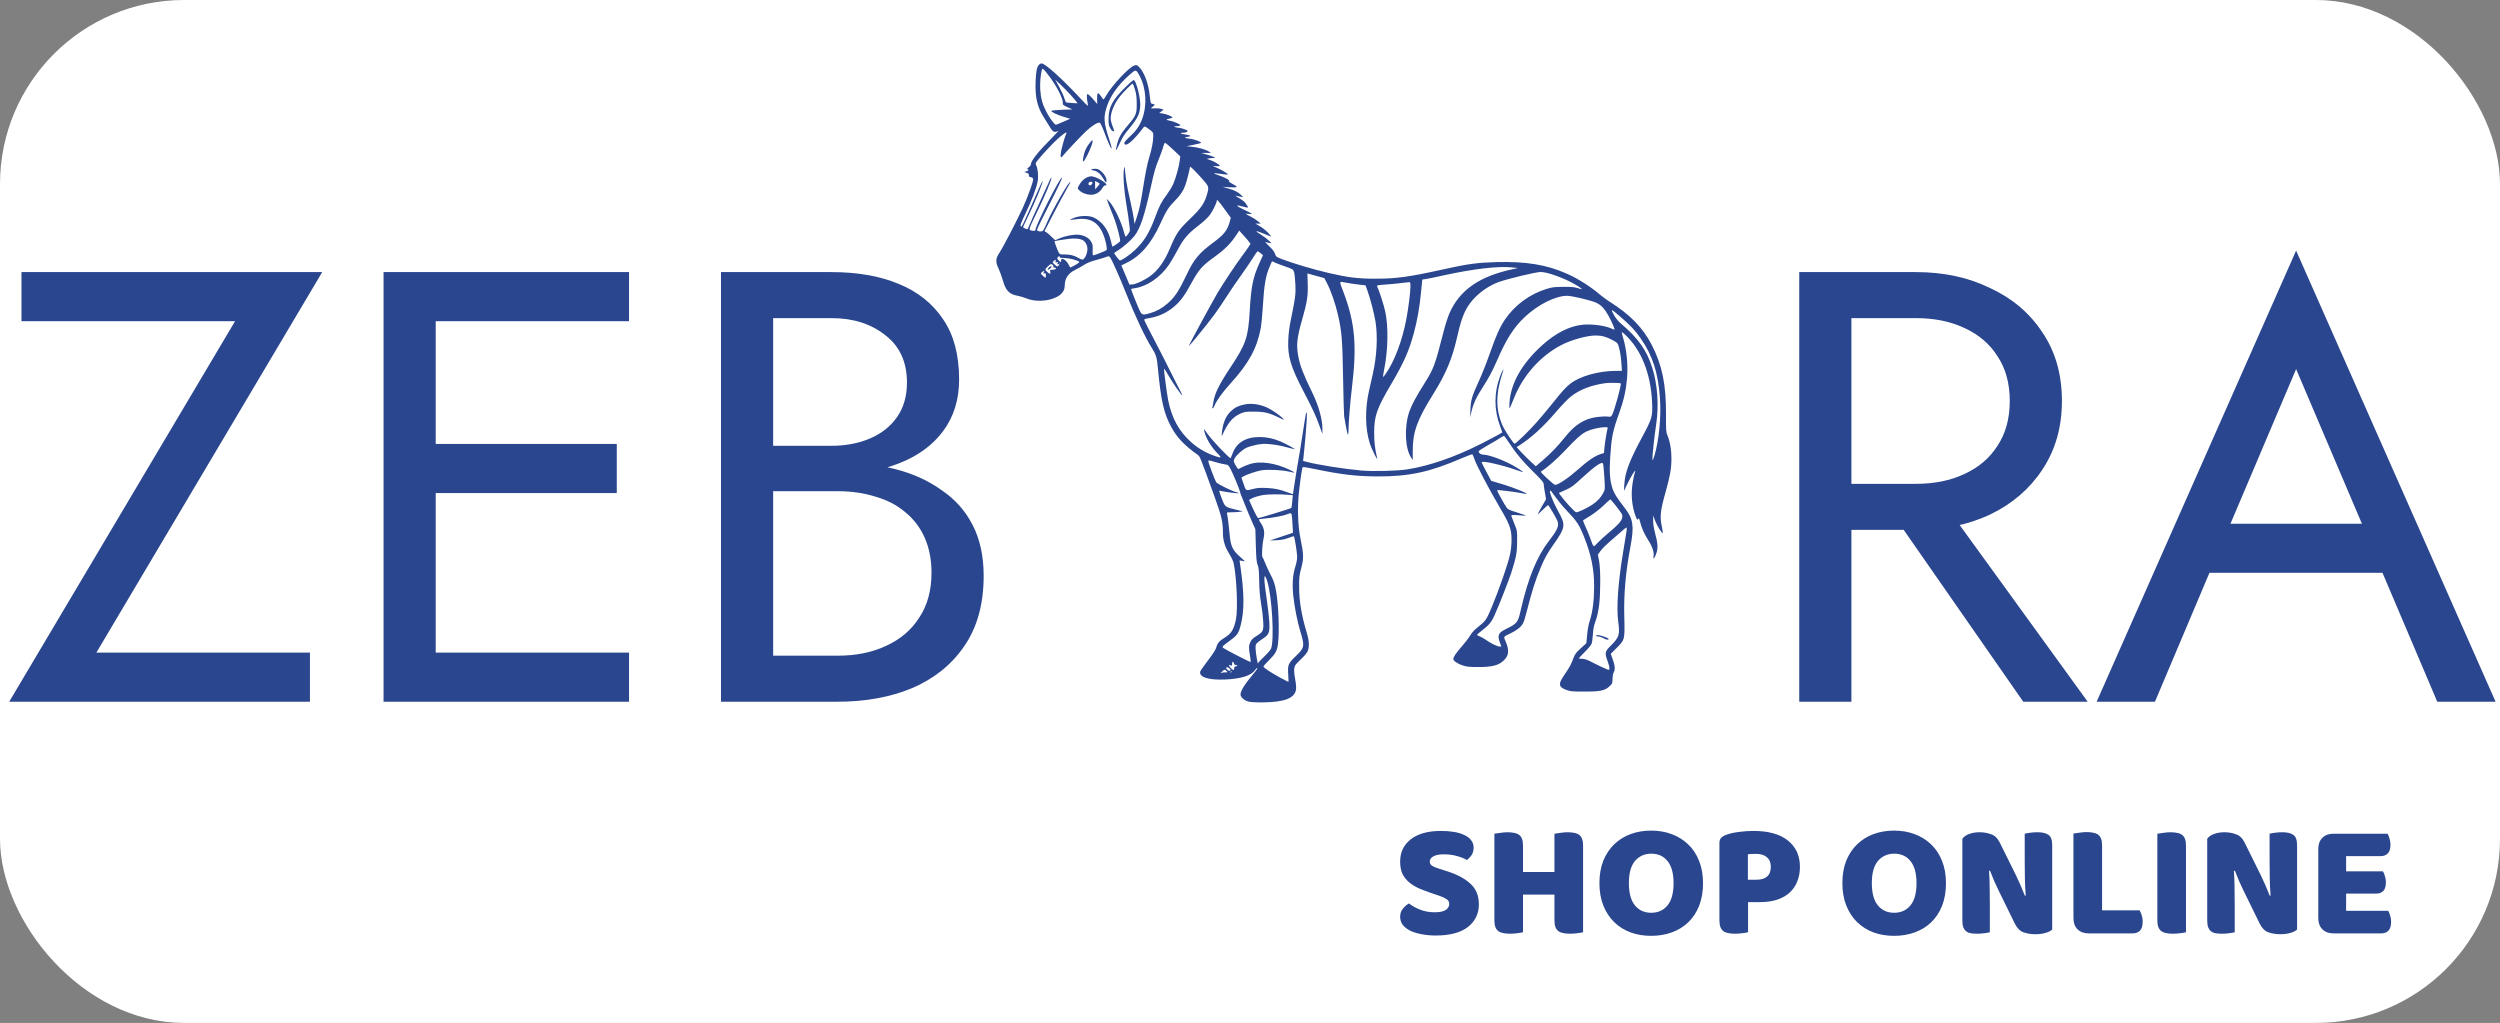 <svg height="100%" viewBox="0 0 1222 500" fill="none" xmlns="http://www.w3.org/2000/svg">
<rect x="0" y="0" width="1222" height="500" fill="#808080" stroke="none"/>
<rect width="1222" height="500" rx="90" fill="white"/>
<path d="M700.148 436.72C697.801 435.92 695.668 435.12 693.748 434.32C691.828 433.467 690.174 432.453 688.788 431.28C687.401 430.107 686.308 428.72 685.508 427.12C684.761 425.467 684.388 423.467 684.388 421.12C684.388 416.587 686.121 412.96 689.588 410.24C693.108 407.52 698.014 406.16 704.308 406.16C706.601 406.16 708.734 406.32 710.708 406.64C712.681 406.96 714.361 407.467 715.748 408.16C717.188 408.8 718.308 409.653 719.108 410.72C719.908 411.733 720.308 412.933 720.308 414.32C720.308 415.707 719.988 416.907 719.348 417.92C718.708 418.88 717.934 419.707 717.028 420.4C715.854 419.653 714.281 419.013 712.308 418.48C710.334 417.893 708.174 417.6 705.828 417.6C703.428 417.6 701.668 417.947 700.548 418.64C699.428 419.28 698.868 420.107 698.868 421.12C698.868 421.92 699.214 422.587 699.908 423.12C700.601 423.6 701.641 424.053 703.028 424.48L707.268 425.84C712.281 427.44 716.121 429.493 718.788 432C721.508 434.453 722.868 437.813 722.868 442.08C722.868 446.613 721.081 450.293 717.508 453.12C713.934 455.893 708.681 457.28 701.747 457.28C699.294 457.28 697.001 457.067 694.868 456.64C692.788 456.267 690.948 455.707 689.348 454.96C687.801 454.16 686.574 453.2 685.668 452.08C684.814 450.907 684.388 449.573 684.388 448.08C684.388 446.533 684.841 445.227 685.748 444.16C686.654 443.04 687.641 442.187 688.708 441.6C690.201 442.773 692.014 443.787 694.148 444.64C696.334 445.493 698.708 445.92 701.268 445.92C703.881 445.92 705.721 445.52 706.788 444.72C707.854 443.92 708.388 442.987 708.388 441.92C708.388 440.853 707.961 440.053 707.108 439.52C706.254 438.933 705.054 438.373 703.508 437.84L700.148 436.72ZM773.81 455.68C773.223 455.84 772.29 456 771.01 456.16C769.783 456.32 768.557 456.4 767.33 456.4C766.103 456.4 765.01 456.293 764.05 456.08C763.143 455.92 762.37 455.6 761.73 455.12C761.09 454.64 760.61 453.973 760.29 453.12C759.97 452.267 759.81 451.147 759.81 449.76V437.28H744.45V455.68C743.863 455.84 742.93 456 741.65 456.16C740.423 456.32 739.197 456.4 737.97 456.4C736.743 456.4 735.65 456.293 734.69 456.08C733.783 455.92 733.01 455.6 732.37 455.12C731.73 454.64 731.25 453.973 730.93 453.12C730.61 452.267 730.45 451.147 730.45 449.76V407.52C731.037 407.413 731.97 407.28 733.25 407.12C734.53 406.907 735.757 406.8 736.93 406.8C738.157 406.8 739.223 406.907 740.13 407.12C741.09 407.28 741.89 407.6 742.53 408.08C743.17 408.56 743.65 409.227 743.97 410.08C744.29 410.933 744.45 412.053 744.45 413.44V426.24H759.81V407.52C760.397 407.413 761.33 407.28 762.61 407.12C763.89 406.907 765.117 406.8 766.29 406.8C767.517 406.8 768.583 406.907 769.49 407.12C770.45 407.28 771.25 407.6 771.89 408.08C772.53 408.56 773.01 409.227 773.33 410.08C773.65 410.933 773.81 412.053 773.81 413.44V455.68ZM781.8 431.68C781.8 427.52 782.44 423.84 783.72 420.64C785.053 417.44 786.84 414.773 789.08 412.64C791.373 410.453 794.04 408.8 797.08 407.68C800.173 406.56 803.507 406 807.08 406C810.653 406 813.96 406.56 817 407.68C820.093 408.8 822.787 410.453 825.08 412.64C827.373 414.773 829.16 417.44 830.44 420.64C831.773 423.84 832.44 427.52 832.44 431.68C832.44 435.84 831.8 439.547 830.52 442.8C829.24 446 827.453 448.693 825.16 450.88C822.92 453.013 820.253 454.64 817.16 455.76C814.067 456.88 810.707 457.44 807.08 457.44C803.453 457.44 800.093 456.88 797 455.76C793.907 454.587 791.24 452.907 789 450.72C786.76 448.533 785 445.84 783.72 442.64C782.44 439.44 781.8 435.787 781.8 431.68ZM796.2 431.68C796.2 436.533 797.187 440.16 799.16 442.56C801.133 444.96 803.773 446.16 807.08 446.16C810.44 446.16 813.107 444.96 815.08 442.56C817.053 440.16 818.04 436.533 818.04 431.68C818.04 426.88 817.053 423.28 815.08 420.88C813.16 418.48 810.52 417.28 807.16 417.28C803.853 417.28 801.187 418.48 799.16 420.88C797.187 423.227 796.2 426.827 796.2 431.68ZM858.61 430C860.85 430 862.557 429.493 863.73 428.48C864.957 427.413 865.57 425.813 865.57 423.68C865.57 421.653 864.93 420.107 863.65 419.04C862.423 417.92 860.61 417.36 858.21 417.36C857.357 417.36 856.637 417.387 856.05 417.44C855.517 417.44 854.957 417.493 854.37 417.6V430H858.61ZM854.45 455.68C853.863 455.84 852.93 456 851.65 456.16C850.423 456.32 849.197 456.4 847.97 456.4C846.743 456.4 845.65 456.293 844.69 456.08C843.783 455.92 843.01 455.6 842.37 455.12C841.73 454.64 841.25 453.973 840.93 453.12C840.61 452.267 840.45 451.147 840.45 449.76V412.08C840.45 410.96 840.743 410.107 841.33 409.52C841.97 408.88 842.823 408.373 843.89 408C845.703 407.36 847.757 406.907 850.05 406.64C852.397 406.32 854.743 406.16 857.09 406.16C864.45 406.16 870.077 407.733 873.97 410.88C877.863 414.027 879.81 418.293 879.81 423.68C879.81 426.293 879.383 428.667 878.53 430.8C877.73 432.88 876.503 434.693 874.85 436.24C873.25 437.733 871.197 438.907 868.69 439.76C866.237 440.56 863.383 440.96 860.13 440.96H854.45V455.68ZM900.55 431.68C900.55 427.52 901.19 423.84 902.47 420.64C903.803 417.44 905.59 414.773 907.83 412.64C910.123 410.453 912.79 408.8 915.83 407.68C918.923 406.56 922.257 406 925.83 406C929.403 406 932.71 406.56 935.75 407.68C938.843 408.8 941.537 410.453 943.83 412.64C946.123 414.773 947.91 417.44 949.19 420.64C950.523 423.84 951.19 427.52 951.19 431.68C951.19 435.84 950.55 439.547 949.27 442.8C947.99 446 946.203 448.693 943.91 450.88C941.67 453.013 939.003 454.64 935.91 455.76C932.817 456.88 929.457 457.44 925.83 457.44C922.203 457.44 918.843 456.88 915.75 455.76C912.657 454.587 909.99 452.907 907.75 450.72C905.51 448.533 903.75 445.84 902.47 442.64C901.19 439.44 900.55 435.787 900.55 431.68ZM914.95 431.68C914.95 436.533 915.937 440.16 917.91 442.56C919.883 444.96 922.523 446.16 925.83 446.16C929.19 446.16 931.857 444.96 933.83 442.56C935.803 440.16 936.79 436.533 936.79 431.68C936.79 426.88 935.803 423.28 933.83 420.88C931.91 418.48 929.27 417.28 925.91 417.28C922.603 417.28 919.937 418.48 917.91 420.88C915.937 423.227 914.95 426.827 914.95 431.68ZM1003.12 454.32C1002.37 455.067 1001.28 455.627 999.84 456C998.453 456.427 996.773 456.64 994.8 456.64C992.827 456.64 990.96 456.347 989.2 455.76C987.44 455.173 986 453.76 984.88 451.52L976.96 435.36C976.16 433.707 975.44 432.16 974.8 430.72C974.16 429.227 973.467 427.52 972.72 425.6L972.24 425.68C972.453 428.56 972.56 431.493 972.56 434.48C972.613 437.467 972.64 440.4 972.64 443.28V455.68C972.053 455.84 971.147 456 969.92 456.16C968.747 456.32 967.573 456.4 966.4 456.4C965.227 456.4 964.187 456.32 963.28 456.16C962.373 456 961.627 455.68 961.04 455.2C960.453 454.72 960 454.08 959.68 453.28C959.36 452.427 959.2 451.333 959.2 450V410C959.947 408.933 961.093 408.133 962.64 407.6C964.187 407.067 965.84 406.8 967.6 406.8C969.573 406.8 971.44 407.12 973.2 407.76C975.013 408.347 976.453 409.733 977.52 411.92L985.52 428.08C986.32 429.733 987.04 431.307 987.68 432.8C988.32 434.24 989.013 435.92 989.76 437.84L990.16 437.76C989.947 434.88 989.813 432 989.76 429.12C989.707 426.24 989.68 423.36 989.68 420.48V407.52C990.267 407.36 991.147 407.2 992.32 407.04C993.547 406.88 994.747 406.8 995.92 406.8C998.267 406.8 1000.05 407.227 1001.28 408.08C1002.51 408.88 1003.12 410.587 1003.12 413.2V454.32ZM1020.94 456.24C1018.64 456.24 1016.83 455.573 1015.5 454.24C1014.16 452.907 1013.5 451.093 1013.5 448.8V407.44C1014.08 407.333 1015.02 407.2 1016.3 407.04C1017.58 406.827 1018.8 406.72 1019.98 406.72C1021.2 406.72 1022.27 406.827 1023.18 407.04C1024.14 407.2 1024.94 407.52 1025.58 408C1026.22 408.48 1026.7 409.147 1027.02 410C1027.34 410.853 1027.5 411.973 1027.5 413.36V444.96H1045.82C1046.19 445.547 1046.54 446.347 1046.86 447.36C1047.18 448.32 1047.34 449.333 1047.34 450.4C1047.34 452.533 1046.88 454.053 1045.98 454.96C1045.07 455.813 1043.87 456.24 1042.38 456.24H1020.94ZM1068.51 455.68C1067.93 455.84 1066.99 456 1065.71 456.16C1064.49 456.32 1063.26 456.4 1062.03 456.4C1060.81 456.4 1059.71 456.293 1058.75 456.08C1057.85 455.92 1057.07 455.6 1056.43 455.12C1055.79 454.64 1055.31 453.973 1054.99 453.12C1054.67 452.267 1054.51 451.147 1054.51 449.76V407.52C1055.1 407.413 1056.03 407.28 1057.31 407.12C1058.59 406.907 1059.82 406.8 1060.99 406.8C1062.22 406.8 1063.29 406.907 1064.19 407.12C1065.15 407.28 1065.95 407.6 1066.59 408.08C1067.23 408.56 1067.71 409.227 1068.03 410.08C1068.35 410.933 1068.51 412.053 1068.51 413.44V455.68ZM1122.81 454.32C1122.06 455.067 1120.97 455.627 1119.53 456C1118.14 456.427 1116.46 456.64 1114.49 456.64C1112.51 456.64 1110.65 456.347 1108.89 455.76C1107.13 455.173 1105.69 453.76 1104.57 451.52L1096.65 435.36C1095.85 433.707 1095.13 432.16 1094.49 430.72C1093.85 429.227 1093.15 427.52 1092.41 425.6L1091.93 425.68C1092.14 428.56 1092.25 431.493 1092.25 434.48C1092.3 437.467 1092.33 440.4 1092.33 443.28V455.68C1091.74 455.84 1090.83 456 1089.61 456.16C1088.43 456.32 1087.26 456.4 1086.09 456.4C1084.91 456.4 1083.87 456.32 1082.97 456.16C1082.06 456 1081.31 455.68 1080.73 455.2C1080.14 454.72 1079.69 454.08 1079.37 453.28C1079.05 452.427 1078.89 451.333 1078.89 450V410C1079.63 408.933 1080.78 408.133 1082.33 407.6C1083.87 407.067 1085.53 406.8 1087.29 406.8C1089.26 406.8 1091.13 407.12 1092.89 407.76C1094.7 408.347 1096.14 409.733 1097.21 411.92L1105.21 428.08C1106.01 429.733 1106.73 431.307 1107.37 432.8C1108.01 434.24 1108.7 435.92 1109.45 437.84L1109.85 437.76C1109.63 434.88 1109.5 432 1109.45 429.12C1109.39 426.24 1109.37 423.36 1109.37 420.48V407.52C1109.95 407.36 1110.83 407.2 1112.01 407.04C1113.23 406.88 1114.43 406.8 1115.61 406.8C1117.95 406.8 1119.74 407.227 1120.97 408.08C1122.19 408.88 1122.81 410.587 1122.81 413.2V454.32ZM1133.18 414.96C1133.18 412.667 1133.85 410.853 1135.18 409.52C1136.52 408.187 1138.33 407.52 1140.62 407.52H1167.02C1167.4 408.107 1167.72 408.88 1167.98 409.84C1168.3 410.8 1168.46 411.813 1168.46 412.88C1168.46 414.907 1168.01 416.347 1167.1 417.2C1166.25 418.053 1165.1 418.48 1163.66 418.48H1146.78V425.92H1164.78C1165.16 426.507 1165.48 427.28 1165.74 428.24C1166.06 429.147 1166.22 430.133 1166.22 431.2C1166.22 433.227 1165.8 434.667 1164.94 435.52C1164.09 436.373 1162.94 436.8 1161.5 436.8H1146.78V445.2H1167.34C1167.72 445.787 1168.04 446.56 1168.3 447.52C1168.62 448.48 1168.78 449.493 1168.78 450.56C1168.78 452.587 1168.33 454.053 1167.42 454.96C1166.57 455.813 1165.42 456.24 1163.98 456.24H1140.62C1138.33 456.24 1136.52 455.573 1135.18 454.24C1133.85 452.907 1133.18 451.093 1133.18 448.8V414.96Z" fill="#2A468F"/>
<path d="M10.5 157V133H157.5L47.1 319H151.5V343H4.5L114.9 157H10.5ZM201.577 343V319H307.477V343H201.577ZM201.577 157V133H307.477V157H201.577ZM201.577 241V217H301.477V241H201.577ZM187.477 133H212.977V343H187.477V133ZM372.518 232V217.9H406.418C413.418 217.9 419.718 216.7 425.318 214.3C430.918 211.9 435.318 208.4 438.518 203.8C441.718 199.2 443.318 193.6 443.318 187C443.318 177 439.818 169.3 432.818 163.9C425.818 158.3 417.018 155.5 406.418 155.5H377.918V320.5H409.418C418.418 320.5 426.318 318.9 433.118 315.7C440.118 312.5 445.518 307.9 449.318 301.9C453.318 295.9 455.318 288.6 455.318 280C455.318 273.6 454.218 267.9 452.018 262.9C449.818 257.9 446.618 253.7 442.418 250.3C438.418 246.9 433.618 244.4 428.018 242.8C422.418 241 416.218 240.1 409.418 240.1H372.518V226H409.418C419.618 226 429.018 227.1 437.618 229.3C446.218 231.5 453.718 234.9 460.118 239.5C466.718 243.9 471.818 249.6 475.418 256.6C479.018 263.6 480.818 271.9 480.818 281.5C480.818 295.3 477.618 306.8 471.218 316C465.018 325 456.518 331.8 445.718 336.4C435.118 340.8 423.018 343 409.418 343H352.418V133H406.418C419.018 133 429.918 134.9 439.118 138.7C448.518 142.5 455.818 148.3 461.018 156.1C466.218 163.7 468.818 173.5 468.818 185.5C468.818 195.3 466.218 203.7 461.018 210.7C455.818 217.7 448.518 223 439.118 226.6C429.918 230.2 419.018 232 406.418 232H372.518ZM916.969 239.5H945.469L1020.47 343H988.969L916.969 239.5ZM879.469 133H904.969V343H879.469V133ZM893.569 155.5V133H936.469C950.069 133 962.169 135.6 972.769 140.8C983.569 145.8 992.069 153 998.269 162.4C1004.67 171.8 1007.87 183 1007.87 196C1007.87 208.8 1004.67 220 998.269 229.6C992.069 239 983.569 246.3 972.769 251.5C962.169 256.5 950.069 259 936.469 259H893.569V236.5H936.469C945.469 236.5 953.369 234.9 960.169 231.7C967.169 228.5 972.569 223.9 976.369 217.9C980.369 211.9 982.369 204.6 982.369 196C982.369 187.4 980.369 180.1 976.369 174.1C972.569 168.1 967.169 163.5 960.169 160.3C953.369 157.1 945.469 155.5 936.469 155.5H893.569ZM1067.44 280L1076.44 256H1169.44L1178.44 280H1067.44ZM1122.34 180.4L1086.94 263.8L1084.54 269.2L1053.34 343H1024.84L1122.34 122.5L1219.84 343H1191.34L1160.74 271L1158.34 265L1122.34 180.4Z" fill="#2A468F"/>
<path d="M507.893 31.6C506.808 32.799 506.397 34.739 506.21 39.713C505.873 47.509 507.033 52.412 510.362 57.562C511.186 58.868 512.495 60.914 513.206 62.148C514.665 64.582 515.563 64.97 517.246 63.947C517.808 63.594 516.274 65.288 513.879 67.722C507.22 74.389 503.853 78.692 503.853 80.527C503.853 80.809 503.404 81.373 502.842 81.797C502.132 82.29 501.944 82.608 502.281 82.714C503.029 83.031 502.805 83.455 501.72 83.737L500.672 84.019L501.907 84.513C502.842 84.866 503.104 85.148 502.917 85.642C502.768 86.135 502.955 86.347 503.553 86.524C505.461 86.982 505.461 87.053 503.703 92.238C502.768 94.954 501.084 99.117 499.962 101.551C496.931 108.112 490.309 120.882 488.551 123.492C486.605 126.385 486.53 127.972 488.102 131.288C488.7 132.558 489.636 135.168 490.197 137.038C491.618 142.082 493.265 143.811 497.492 144.587C498.615 144.799 500.523 145.363 501.72 145.857C507.519 148.256 516.461 146.739 519.342 142.929C520.202 141.73 520.389 141.095 520.464 139.19C520.576 135.944 522.222 133.581 525.59 131.888C526.899 131.253 528.919 130.124 530.042 129.383C531.351 128.537 533.334 127.725 535.579 127.161C537.487 126.632 539.732 125.962 540.555 125.644C541.976 125.115 542.089 125.115 542.575 125.75C543.51 126.914 547.102 135.027 550.282 143C554.809 154.464 559.823 165.082 563.19 170.373C565.06 173.336 565.509 174.783 565.958 179.757C567.455 195.807 568.876 202.051 572.543 208.788C575.312 213.903 579.09 217.854 585.488 222.369C586.535 223.11 586.648 223.322 593.681 242.829C597.086 252.248 597.759 255.14 597.759 260.29C597.759 264.03 598.657 267.063 600.715 270.45C601.763 272.143 602.773 274.224 602.96 275.106C604.456 281.526 605.13 297.718 604.157 302.621C603.109 307.701 601.912 309.676 598.732 311.616C596.076 313.239 595.103 314.297 594.579 316.308C594.243 317.543 592.971 319.483 590.501 322.763C588.518 325.338 586.797 327.808 586.685 328.231C585.937 330.982 590.688 332.499 598.882 332.147C606.664 331.794 611.602 330.242 613.473 327.525C613.959 326.785 614.446 326.361 614.52 326.573C614.595 326.82 614.184 327.561 613.585 328.231C608.534 334.263 606.364 337.614 606.364 339.413C606.364 340.754 608.048 342.306 610.143 342.906C611.228 343.188 613.66 343.364 617.214 343.329C627.802 343.223 632.815 341.318 633.489 337.085C633.639 336.239 633.489 334.228 633.152 332.429C632.404 328.478 632.404 326.503 633.077 325.268C633.377 324.739 634.649 323.363 635.921 322.199C637.193 321.035 638.577 319.447 638.989 318.671C640.074 316.696 640.036 313.521 638.802 309.5C636.183 300.787 635.023 293.873 635.023 286.923C634.985 282.232 635.098 281.174 636.07 277.575C637.305 272.849 637.268 271.049 635.696 263.395C634.387 257.01 634.087 248.226 634.948 240.36C635.696 233.658 636.445 228.613 636.781 228.331C636.931 228.19 639.774 228.648 643.104 229.354C655.75 232 663.27 232.846 673.334 232.881C688.86 232.917 698.85 230.765 714.563 223.957C717.257 222.793 719.614 221.946 719.726 222.087C719.876 222.264 720.399 223.463 720.848 224.803C721.821 227.625 728.032 239.407 732.596 247.168C736.412 253.659 737.497 255.846 738.283 258.633C739.106 261.631 739.031 266.781 738.058 271.191C737.123 275.6 732.746 288.193 729.229 296.624C726.46 303.221 726.273 303.468 721.671 307.136C720.549 308.018 719.277 309.5 718.604 310.664C717.968 311.757 716.172 314.086 714.638 315.849C711.869 318.954 710.373 321.141 710.373 322.128C710.373 323.01 712.43 324.421 714.862 325.233C716.92 325.903 718.117 326.044 722.532 326.044C729.192 326.079 732.484 325.268 734.916 322.94C737.572 320.47 737.834 317.895 735.926 313.486C734.878 311.052 734.691 311.334 738.507 309.5C741.575 307.983 743.483 306.466 744.456 304.702C744.868 303.926 745.691 301.316 746.289 298.847C748.684 289.287 750.48 283.643 753.061 277.47C755.081 272.707 756.241 270.626 759.384 266.111C765.258 257.715 765.407 256.728 761.666 249.955C759.159 245.404 757.176 240.395 757.663 239.901C757.813 239.795 758.037 239.831 758.187 240.042C761.442 244.558 763.537 247.168 765.557 249.285C770.907 254.893 771.955 256.481 774.424 262.76C777.829 271.367 779.213 278.316 779.213 286.641C779.213 293.308 778.465 299.199 777.155 303.15C776.556 304.879 776.033 307.595 775.808 310.205L775.397 314.438L773.04 316.555C770.196 319.13 769.747 319.765 768.55 323.081C767.989 324.598 766.679 326.996 765.37 328.795C764.173 330.489 762.938 332.535 762.714 333.311C762.115 335.216 762.826 336.203 765.632 337.226C767.577 337.967 768.438 338.038 774.349 338.038C782.206 338.073 784.488 337.579 786.77 335.427C788.117 334.157 788.192 333.981 788.192 331.864C788.229 330.559 788.454 329.219 788.753 328.725C789.576 327.384 789.427 325.303 788.304 322.305L787.331 319.589L790.137 316.802C794.215 312.78 794.253 312.675 793.954 301.563C793.654 290.275 794.59 279.692 797.059 266.64C798.817 257.116 798.293 253.623 794.253 248.403C790.175 243.041 789.09 241.383 788.267 239.019C786.92 235.174 786.583 230.765 787.07 223.463C787.706 213.515 788.267 210.764 791.522 201.733C793.692 195.631 794.814 190.763 795.3 184.801C795.862 178.275 795.076 170.514 793.205 164.553C792.457 162.013 792.532 161.943 794.215 163.459C802.184 170.761 806.936 182.614 807.534 196.618C807.834 203.744 807.609 204.449 802.633 213.727C796.311 225.544 794.328 230.8 793.954 236.973L793.766 240.007L795.226 236.973C796.011 235.28 797.246 233.023 797.919 231.929C799.117 229.883 799.753 229.46 799.079 231.082C798.892 231.541 798.443 233.587 798.106 235.598C797.059 241.453 797.62 247.662 799.678 252.812C800.202 254.117 800.314 254.223 800.725 253.694C801.099 253.2 801.249 253.376 801.661 255.034C802.446 258.174 803.718 260.996 805.701 264.1C807.684 267.169 808.657 270.132 808.245 271.967C807.946 273.519 808.507 273.201 809.255 271.402C810.49 268.58 810.49 266.252 809.181 261.349C808.432 258.421 808.021 256.093 808.058 254.47V252.001L809.068 254.646C810.041 257.151 812.361 260.89 812.772 260.537C812.847 260.432 812.66 259.162 812.361 257.68C811.238 252.565 811.538 249.673 814.231 240.183C816.364 232.529 817 228.931 817 224.063C817 219.794 816.327 215.843 815.055 212.845C814.381 211.258 814.306 210.305 814.344 202.968C814.456 188.223 812.51 178.593 807.46 168.751C803.12 160.249 796.872 153.829 786.695 147.409C785.349 146.562 783.328 145.081 782.206 144.128C777.567 140.142 771.132 136.05 765.669 133.687C755.867 129.348 745.915 127.761 731.511 128.113C722.195 128.36 717.593 128.96 705.397 131.676C688.823 135.345 682.537 136.227 672.398 136.227C663.793 136.227 659.005 135.662 649.502 133.44C642.356 131.817 631.356 128.537 626.53 126.632C623.836 125.574 623.649 125.432 623.238 124.057C622.901 123.034 622.003 121.87 620.357 120.317C619.01 119.083 618.262 118.166 618.598 118.307C618.973 118.448 619.796 118.66 620.394 118.765L621.517 118.906L620.394 117.778C619.796 117.143 618.187 115.908 616.84 115.026C615.493 114.144 614.333 113.368 614.259 113.298C614.184 113.227 614.184 113.121 614.259 113.051C614.333 112.945 615.605 113.368 617.027 113.933C618.486 114.532 620.02 115.167 620.507 115.344L621.367 115.661L620.656 114.709C619.534 113.227 617.626 111.64 615.531 110.405L613.66 109.312H614.969L616.279 109.276L614.857 108.112C614.109 107.477 612.463 106.419 611.228 105.819C609.993 105.184 608.983 104.62 608.983 104.514C608.983 104.444 609.694 104.479 610.592 104.585C612.799 104.902 612.163 104.373 607.636 102.292C603.745 100.457 603.82 99.928 607.823 101.057C609.993 101.657 610.48 101.551 609.694 100.634C609.432 100.316 609.021 99.717 608.796 99.293C608.572 98.905 607.636 98.059 606.701 97.494C603.671 95.625 603.484 95.484 604.194 95.695C604.531 95.801 605.466 95.977 606.252 96.118L607.674 96.365L606.739 95.413C605.354 93.967 603.521 93.014 600.378 92.132L597.572 91.321L601.052 91.533C605.167 91.78 605.429 91.462 602.399 89.875C601.052 89.169 600.491 88.64 600.752 88.499C601.388 88.146 598.508 86.594 595.552 85.642C594.28 85.218 593.307 84.83 593.419 84.725C593.494 84.619 594.766 84.725 596.225 84.936C597.647 85.148 599.218 85.324 599.667 85.324C600.453 85.324 600.416 85.218 599.218 84.407C598.508 83.878 596.787 82.925 595.328 82.255L592.709 81.056L594.504 81.197C595.477 81.303 596.263 81.232 596.263 81.056C596.263 80.562 593.195 78.728 591.437 78.199L589.828 77.669L591.025 77.422C591.698 77.317 592.671 77.211 593.232 77.211C594.168 77.176 594.168 77.176 593.457 76.788C593.045 76.541 591.437 76.011 589.903 75.553L587.097 74.777L589.529 74.742H591.96L590.838 74.036C589.304 73.048 585.75 72.061 582.607 71.743L579.988 71.461L583.355 70.791C585.189 70.438 586.835 70.015 587.022 69.838C587.471 69.415 583.729 68.004 581.41 67.792C578.903 67.545 578.566 67.157 580.662 66.84C581.934 66.628 582.121 66.522 581.597 66.24C581.223 66.064 580.1 65.782 579.053 65.676C576.958 65.464 576.509 64.864 578.417 64.864C579.801 64.864 580.736 64.406 580.4 63.877C580.1 63.418 576.92 62.395 575.723 62.395C575.199 62.395 574.488 62.219 574.189 62.042C573.778 61.795 573.965 61.69 574.937 61.69C577.407 61.654 577.556 61.125 575.312 60.138C574.189 59.608 572.618 59.115 571.832 59.009C569.887 58.691 569.774 58.268 571.57 57.986C572.393 57.845 573.067 57.598 573.067 57.421C573.067 56.928 570.186 55.763 568.24 55.481L566.632 55.234L567.717 54.423L568.764 53.647L567.642 53.224C567.043 53.012 565.622 52.871 564.574 52.941C563.489 53.047 562.591 53.047 562.591 52.977C562.591 52.906 563.04 52.447 563.639 51.989C564.724 51.107 564.724 51.142 562.816 50.613C562.479 50.507 562.254 49.484 562.03 47.191C561.544 41.195 559.224 34.951 556.605 32.587C555.595 31.67 555.445 31.635 554.285 32.094C551.629 33.117 543.623 41.688 540.817 46.521C540.143 47.685 539.507 48.638 539.395 48.638C539.283 48.602 538.722 47.897 538.123 47.015C536.664 44.828 536.215 45.145 536.252 48.285L536.327 50.86L535.317 49.661C533.334 47.227 531.838 45.816 531.463 46.027C531.089 46.274 531.239 48.497 531.763 51.107C531.987 52.165 531.576 51.812 527.984 47.968C518.78 38.126 510.849 31 509.128 31C508.754 31 508.192 31.282 507.893 31.6ZM512.233 36.432C516.236 41.547 519.716 48.214 519.491 50.331C519.379 51.178 519.641 51.389 521.773 52.377L524.205 53.471L519.229 53.647C516.498 53.753 514.104 54 513.917 54.176C513.468 54.599 516.985 56.257 520.501 57.28L523.12 58.056L519.791 59.503C517.957 60.314 516.349 60.984 516.161 60.984C515.488 60.984 513.094 57.809 511.56 54.846C509.539 50.966 508.754 48.144 508.454 43.664C508.267 40.666 508.716 35.48 509.352 33.963C509.614 33.258 510.026 33.575 512.233 36.432ZM557.017 37.032C560.309 43.241 560.795 51.53 558.214 58.339C556.904 61.725 555.183 64.159 552.041 66.981C550.282 68.604 549.459 69.591 549.571 70.015C550.02 72.237 553.986 68.921 559.074 62.113C559.448 61.654 559.785 61.76 561.618 63.136C563.676 64.653 563.713 64.723 563.713 66.452C563.676 69.309 563.04 72.766 561.656 77.211C560.833 79.892 559.897 84.548 559.037 89.981C557.503 99.717 556.979 102.256 555.557 106.489L554.547 109.488L554.248 107.195C554.061 105.925 553.537 103.068 553.051 100.845C552.564 98.623 551.741 94.813 551.218 92.379C550.694 89.945 550.17 86.382 550.02 84.442C549.758 81.126 549.721 81.021 549.422 82.502C548.86 85.148 549.347 92.873 550.581 99.963C551.18 103.632 551.816 107.759 551.928 109.135C552.041 110.476 552.228 111.922 552.302 112.345C552.452 113.051 550.806 115.626 550.17 115.661C550.058 115.661 549.721 114.814 549.497 113.792C548.15 108.535 544.633 101.092 542.201 98.517L540.929 97.141L541.789 99.611C542.276 100.951 543.286 103.456 543.997 105.149C545.194 107.936 546.84 113.474 547.439 116.755C547.663 117.954 547.588 118.095 545.755 119.365C544.708 120.071 543.81 120.635 543.735 120.564C543.66 120.494 543.323 119.189 542.987 117.672C541.752 112.416 538.909 108.465 534.831 106.419C532.586 105.29 528.134 105.29 525.066 106.454C523.869 106.913 522.971 107.336 523.045 107.442C523.158 107.512 524.579 107.407 526.263 107.16C534.157 106.031 538.572 109.735 540.667 119.189C541.041 121.023 541.116 121.94 540.854 122.258C540.48 122.646 534.943 124.833 534.269 124.833C534.12 124.833 534.008 123.633 534.082 122.187C534.195 119.859 534.082 119.33 533.259 117.989C532.137 116.19 530.004 115.026 527.198 114.744C524.954 114.497 520.614 115.308 517.808 116.543L515.75 117.425L513.992 115.732C513.056 114.779 511.896 113.792 511.41 113.509L510.55 113.015L514.628 105.078C516.872 100.704 519.753 95.342 521.025 93.12C522.297 90.933 523.27 89.063 523.195 88.958C522.559 88.393 514.553 102.327 511.672 108.959C510.063 112.733 509.876 113.015 508.866 113.121C508.267 113.157 507.556 113.051 507.257 112.874C506.584 112.451 506.546 112.592 512.383 101.022C517.546 90.862 519.304 87.088 519.08 86.841C518.331 86.171 506.097 110.335 506.097 112.486C506.097 112.874 505.237 112.945 503.927 112.627C502.73 112.31 502.768 112.169 507.444 102.539C510.998 95.166 513.954 88.04 513.954 86.982C513.917 86.312 513.243 87.582 511.335 91.956C510.362 94.214 508.454 98.376 507.145 101.198C505.798 104.02 504.227 107.512 503.665 108.959C503.067 110.405 502.468 111.746 502.356 111.887C502.057 112.239 500.111 111.463 500.111 111.005C500.111 110.793 501.121 108.641 502.319 106.207C505.985 98.835 510.55 87.652 509.502 88.675C509.165 89.028 508.155 91.286 502.543 104.091C500.934 107.759 499.513 110.723 499.326 110.723C498.39 110.723 498.802 109.417 501.159 104.549C504.264 98.165 506.584 92.062 507.22 88.57C507.669 85.959 507.295 82.22 506.434 80.668C506.21 80.245 506.21 79.786 506.471 79.327C507.07 78.269 511.934 72.872 515.264 69.521C518.444 66.346 521.773 63.877 521.287 65.076C519.529 69.309 517.957 76.153 518.556 76.752C518.706 76.858 518.855 76.893 518.93 76.823C520.539 74.812 528.732 66.099 530.865 64.124C533.895 61.337 536.626 59.644 537.599 59.996C537.898 60.138 538.834 62.078 539.694 64.406C541.453 69.203 543.061 72.801 543.361 72.519C543.473 72.413 542.912 70.226 542.051 67.686C539.47 59.82 539.283 57.174 541.116 51.812C542.8 46.733 546.728 41.3 552.003 36.679C555.258 33.787 555.258 33.787 557.017 37.032ZM523.719 46.839C525.328 48.673 526.675 50.26 526.675 50.401C526.675 50.507 525.552 50.507 524.168 50.366C522.746 50.19 521.437 50.084 521.212 50.084C521.025 50.049 520.614 49.202 520.314 48.179C520.052 47.191 518.93 44.687 517.808 42.641L515.787 38.937L518.257 41.23C519.641 42.5 522.073 45.004 523.719 46.839ZM573.403 73.119L576.92 76.435L576.658 78.516C576.284 81.479 574.713 87.194 573.478 89.945C572.917 91.251 571.495 93.543 570.373 95.096C567.642 98.729 566.781 100.422 564.649 106.137C561.805 113.827 559.299 117.883 554.847 122.152C552.377 124.515 548.374 127.302 547.401 127.302C547.027 127.302 544.633 124.127 544.633 123.669C544.633 123.598 545.418 123.034 546.429 122.434C548.86 120.952 552.901 117.39 554.51 115.344C557.353 111.675 559.411 105.572 562.591 91.109C564.088 84.266 564.911 81.338 566.37 77.916C567.343 75.482 568.39 72.66 568.615 71.637C568.876 70.65 569.251 69.803 569.475 69.803C569.7 69.803 571.495 71.285 573.403 73.119ZM587.508 87.264C590.95 91.109 590.988 91.286 590.09 94.672C588.892 99.117 587.171 101.692 582.046 106.631C575.948 112.522 575.087 113.792 571.757 121.658C569.176 127.761 566.071 132.099 562.292 134.886C559.598 136.897 555.258 138.943 553.462 139.049L552.078 139.119L550.095 134.428L548.112 129.736L550.207 128.713C557.316 125.362 562.554 119.365 567.118 109.453C570.036 103.068 571.159 101.304 574.189 98.235C577.07 95.307 578.342 93.402 579.427 90.404C580.063 88.711 581.672 82.326 581.672 81.514C581.672 81.091 584.478 83.843 587.508 87.264ZM598.695 102.433L601.613 106.419L601.164 108.147C599.967 112.592 598.433 114.568 592.933 118.66C586.274 123.563 583.617 126.702 580.325 133.652C576.247 142.259 574.264 145.292 570.597 148.432C567.979 150.69 565.397 152.136 562.254 153.053C558.663 154.111 558.251 154.041 557.204 152.065C556.493 150.725 552.864 141.694 552.864 141.271C552.864 141.201 553.649 141.024 554.622 140.883C560.646 140.036 567.193 135.556 571.383 129.419C572.244 128.149 574.152 124.903 575.611 122.187C578.679 116.472 580.512 114.356 586.124 110.017C588.219 108.43 590.426 106.313 591.287 105.184C592.783 103.174 594.766 99.117 594.766 98.094C594.766 97.212 595.627 98.165 598.695 102.433ZM609.47 116.896C610.442 117.989 611.228 119.048 611.228 119.224C611.228 119.4 609.732 121.587 607.898 124.057C603.895 129.454 597.872 138.52 595.028 143.352C591.923 148.679 580.886 169.033 581.073 169.174C581.111 169.245 582.794 167.34 584.74 164.976C592.971 154.887 594.654 152.595 599.817 144.587C601.613 141.765 604.643 137.32 606.551 134.71C608.422 132.099 610.966 128.396 612.163 126.491C613.361 124.586 614.446 122.963 614.633 122.857C614.782 122.787 615.493 123.14 616.129 123.704L617.364 124.727L615.568 128.678C612.425 135.662 611.527 140.107 610.854 152.171C610.143 164.906 608.983 168.257 601.426 179.616C595.926 187.905 593.681 192.456 593.083 196.618C592.933 197.571 592.746 198.664 592.634 198.982C592.334 200.111 593.12 199.652 593.569 198.453C594.542 195.948 597.497 191.821 601.463 187.447C610.368 177.675 614.446 170.197 616.279 160.285C616.541 158.732 616.99 154.429 617.214 150.76C617.888 139.19 618.636 134.851 620.656 130.23L621.779 127.655L623.125 128.325C623.911 128.678 626.231 129.56 628.326 130.3C632.067 131.606 632.105 131.641 632.554 133.087C632.778 133.863 633.077 136.579 633.19 139.119C633.414 143.952 633.152 145.681 630.87 156.757C630.271 159.544 629.822 163.212 629.71 166.105C629.336 174.148 630.87 179.298 637.268 191.503C641.608 199.828 643.216 203.285 644.937 208.083L646.396 212.139V209.635C646.396 204.873 644.526 198.17 641.308 191.644C637.081 182.967 635.434 178.698 634.611 174.254C633.564 168.61 633.9 165.329 636.482 156.228C638.951 147.621 639.4 144.622 639.213 138.661C639.101 135.909 639.026 133.652 639.063 133.652C639.101 133.652 640.971 134.181 643.216 134.816L647.332 135.944L648.716 138.59C650.549 142.082 652.831 148.714 654.029 154.006C655.899 162.331 656.161 165.893 656.498 184.801C656.685 194.608 656.909 203.003 657.022 203.497C657.134 203.991 657.508 206.037 657.845 208.083C658.556 212.422 659.079 213.656 659.117 211.081C659.154 206.778 659.94 196.689 660.838 189.387C663.307 168.962 662.334 157.921 656.835 143.176C654.515 137.038 654.44 137.532 657.508 138.096C658.892 138.378 661.736 138.802 663.756 139.049L667.46 139.472L668.358 141.941C669.817 145.963 671.725 153.3 672.361 157.321C673.483 164.447 672.997 174.113 671.052 182.684C670.64 184.519 669.78 188.258 669.181 190.974C667.161 199.864 667.273 209.353 669.48 216.443C670.303 219.265 673.633 225.967 673.147 223.957C672.062 219.3 671.688 216.161 671.688 211.61C671.688 203.285 672.96 199.687 680.068 187.658C686.166 177.323 688.711 171.608 691.105 162.754C692.751 156.581 693.836 150.619 694.584 143L695.22 136.65L697.091 136.368C698.139 136.227 702.217 135.38 706.145 134.498C720.138 131.429 732.334 130.018 738.807 130.688L741.987 131.006L738.994 131.676C723.018 135.133 713.366 141.906 708.465 153.194C707.679 154.958 706.37 159.085 705.546 162.401C701.356 178.734 700.87 180.039 696.268 187.411C692.115 194.008 689.983 197.994 688.898 201.134C686.316 208.612 686.728 219.195 689.833 223.78L690.544 224.839V220.323C690.544 211.187 692.676 205.261 700.496 192.738C707.006 182.261 709.849 175.382 712.43 163.988C714.675 153.97 716.733 149.631 721.335 145.046C724.515 141.906 728.555 139.331 732.596 137.849C737.011 136.262 750.779 132.946 753.061 132.946C756.391 132.946 764.659 135.944 770.084 139.119C773.713 141.271 774.162 141.835 771.431 140.918C769.672 140.319 768.438 140.213 764.248 140.213C759.795 140.248 758.823 140.354 756.017 141.201C747.748 143.74 740.528 149.032 735.627 156.193C733.195 159.755 731.324 163.883 728.144 172.984C726.647 177.252 724.328 183.108 722.981 186.036C719.502 193.62 718.903 195.525 718.753 200.146L718.604 204.026L719.127 201.733C720.138 197.253 721.447 194.431 725.151 188.681C727.845 184.484 729.453 181.415 731.586 176.582C736.225 165.788 739.929 160.002 745.354 154.923C751.826 148.855 760.357 144.587 765.969 144.587C768.4 144.587 777.567 146.774 780.223 147.973C782.617 149.067 784.338 150.866 786.284 154.429C787.855 157.286 789.389 160.849 789.165 161.096C789.09 161.166 788.529 160.99 787.93 160.708C784.787 159.156 778.24 158.274 773.526 158.732C767.166 159.403 760.431 162.789 753.884 168.68C743.895 177.675 738.395 187.411 737.834 196.971C737.647 200.569 737.609 200.604 740.079 194.502C744.568 183.39 752.949 174.007 763.125 168.68C767.989 166.14 775.733 163.988 779.998 163.988C782.992 163.988 785.236 164.623 788.454 166.352C790.437 167.445 790.811 167.834 791.148 169.068C791.896 171.608 792.307 174.254 792.569 177.816L792.794 181.273H789.95C781.495 181.273 772.217 183.884 767.615 187.517C765.258 189.387 763.873 190.868 759.01 196.971C756.69 199.864 753.173 204.097 751.19 206.319C747.449 210.587 740.939 216.902 740.341 216.902C739.817 216.902 735.477 210.376 734.429 207.977C730.987 200.075 731.062 192.35 734.616 181.697C735.44 179.298 734.317 181.062 733.232 183.954C730.239 191.715 730.239 200.463 733.232 208.259C733.868 209.917 734.355 211.328 734.28 211.399C733.793 211.787 727.059 215.385 723.467 217.184C710.784 223.533 698.7 227.696 687.925 229.424C683.136 230.201 671.313 230.483 665.477 229.989C657.134 229.248 644.039 227.202 638.39 225.685L636.931 225.297L637.193 223.145C637.717 218.489 638.502 209.459 638.727 205.437C639.026 200.499 638.502 200.287 637.829 205.084C637.23 209.529 634.087 228.754 633.676 230.659C633.489 231.541 633.077 234.292 632.703 236.832C632.366 239.337 632.03 241.453 631.992 241.524C631.955 241.559 630.982 241.277 629.897 240.854C625.632 239.231 623.313 238.737 619.272 238.526C616.017 238.384 614.67 238.455 612.725 238.949C608.834 239.937 609.058 240.042 607.861 236.55L606.813 233.481L607.636 232.952C608.908 232.105 613.81 230.412 616.391 229.918C619.496 229.354 626.642 229.707 630.197 230.553C631.656 230.941 632.778 231.082 632.703 230.941C632.591 230.765 631.356 230.095 630.009 229.46C623.425 226.32 615.905 225.262 611.191 226.744C609.881 227.167 608.048 227.872 607.15 228.366C606.29 228.86 605.392 229.248 605.242 229.248C605.092 229.248 604.494 228.401 603.895 227.343C602.96 225.615 602.885 225.368 603.371 224.31C604.082 222.687 607.075 219.935 609.245 218.877C610.293 218.383 612.612 217.713 614.446 217.36C617.252 216.866 618.224 216.831 621.479 217.184C623.574 217.396 626.942 218.03 628.999 218.63C631.057 219.195 632.778 219.618 632.853 219.547C633.04 219.371 627.914 216.584 625.707 215.702C622.302 214.291 619.047 213.621 615.718 213.621C608.871 213.586 604.344 216.408 602.399 221.84C602.024 222.898 601.65 223.851 601.576 223.921C601.239 224.486 592.596 215.42 590.165 211.963C588.556 209.67 588.369 209.459 588.593 210.552C589.341 214.044 592.035 218.524 595.215 221.699C597.46 223.957 597.086 224.098 592.971 222.581C588.892 221.064 585.263 218.877 582.158 216.055C576.247 210.764 572.805 204.485 571.009 195.701C570.448 192.773 568.951 181.767 568.951 180.392C568.951 180.004 569.774 181.097 570.747 182.861C573.179 187.164 577.93 193.973 577.93 193.161C577.93 193.02 576.958 191.045 575.723 188.752C574.526 186.494 572.655 182.79 571.57 180.568C570.523 178.346 567.38 172.208 564.649 166.987C561.88 161.731 559.561 157.11 559.411 156.686C559.224 156.016 559.374 155.875 560.608 155.699C566.033 154.923 570.336 152.983 574.189 149.631C577.257 146.95 579.165 144.305 582.57 137.99C585.712 132.241 587.658 129.948 592.147 126.667C599.106 121.658 601.501 119.259 605.055 113.756L605.728 112.698L606.701 113.792C607.225 114.356 608.46 115.767 609.47 116.896ZM528.919 117.213C530.453 117.883 531.538 119.753 531.538 121.799C531.538 123.88 530.229 126.702 529.181 126.879C528.807 126.949 527.76 126.526 526.824 125.926C524.991 124.797 522.784 124.304 519.828 124.374C518.144 124.409 517.995 124.339 517.359 123.14C516.835 122.152 515.451 118.413 515.451 117.954C515.451 117.778 519.94 117.037 522.372 116.755C525.253 116.437 527.498 116.578 528.919 117.213ZM517.957 125.609C517.845 125.962 518.444 126.067 520.277 126.103C522.597 126.138 526.712 127.196 527.535 127.972C527.722 128.149 526.936 128.819 525.552 129.56C524.243 130.265 523.158 130.83 523.12 130.759C523.083 130.688 522.671 129.983 522.222 129.172C521.25 127.337 519.454 126.032 518.855 126.738C518.631 126.985 518.556 127.302 518.668 127.408C518.78 127.514 518.78 127.761 518.631 127.972C518.481 128.219 518.032 127.937 517.471 127.302C516.685 126.42 516.61 126.173 517.022 125.75C517.621 125.08 518.219 125.009 517.957 125.609ZM516.012 127.69C515.787 128.325 515.862 128.396 516.61 128.184C517.359 127.937 517.434 127.972 517.059 128.431C516.423 129.101 516.91 129.524 517.621 128.96C518.107 128.607 518.144 128.642 517.882 129.066C517.022 130.512 516.872 130.547 515.6 129.383C514.403 128.29 514.366 128.219 515.002 127.619C515.862 126.773 516.311 126.808 516.012 127.69ZM514.702 129.595C514.927 129.877 515.039 130.265 514.889 130.477C514.777 130.688 515.002 130.83 515.413 130.83C515.862 130.83 516.199 130.971 516.199 131.147C516.199 131.57 515.264 131.888 514.066 131.888C513.281 131.888 513.168 131.994 513.355 132.734C513.468 133.158 513.468 133.652 513.318 133.793C513.019 134.04 510.961 132.276 510.961 131.747C510.961 131.253 513.243 129.066 513.804 129.066C514.029 129.066 514.44 129.313 514.702 129.595ZM510.138 133.228C509.726 133.687 509.764 133.757 510.437 133.581C511.073 133.44 511.186 133.581 511.223 134.569C511.26 136.05 511.036 136.05 509.652 134.71C508.604 133.687 508.604 133.652 509.315 132.981C510.138 132.205 510.849 132.417 510.138 133.228ZM689.421 139.966C689.421 142.576 688.524 150.055 687.513 155.452C685.568 166.246 681.565 176.829 677.113 183.037C675.766 184.907 675.766 184.907 676.664 180.18C678.497 170.726 678.684 159.65 677.113 152.348C676.476 149.314 674.381 142.717 673.147 139.966C672.96 139.472 673.409 139.366 676.776 139.119C678.908 138.978 682.313 138.696 684.371 138.414C686.428 138.167 688.411 137.955 688.785 137.92C689.309 137.885 689.421 138.202 689.421 139.966ZM792.158 154.923C796.76 158.874 799.229 161.484 801.848 165.223C807.759 173.654 810.565 182.296 811.388 194.749C812.024 203.92 810.939 214.997 808.694 222.722C808.171 224.451 807.796 225.227 807.722 224.733C807.534 223.675 808.619 213.339 809.592 207.025C810.902 198.1 810.191 187.905 807.647 179.827C804.878 171.114 800.8 165.364 792.12 157.992C791.073 157.11 789.688 155.417 789.052 154.252C787.032 150.654 787.294 150.725 792.158 154.923ZM792.233 187.411C792.682 187.835 789.127 200.71 788.005 202.791C787.481 203.779 787.331 203.814 785.61 203.603C784.638 203.497 782.318 203.603 780.522 203.85C774.499 204.661 769.934 207.518 765.22 213.374C761.404 218.136 758.149 221.523 754.483 224.662L750.704 227.908L748.272 225.685C746.925 224.451 744.83 222.334 743.558 220.994L741.313 218.524L742.211 217.995C748.123 214.327 754.371 208.682 760.806 201.098C763.387 198.1 766.492 194.855 767.914 193.761C772.254 190.375 778.053 188.152 784.9 187.27C786.845 187.023 791.896 187.129 792.233 187.411ZM785.798 209.388C785.423 210.587 784.525 216.02 784.264 218.736L784.002 221.452L782.617 221.876C779.774 222.722 776.22 225.086 771.393 229.424C766.679 233.622 761.666 237.009 760.132 237.009C759.833 237.009 758.037 235.562 756.204 233.799C753.211 230.977 752.911 230.589 753.51 230.271C755.605 229.142 761.217 224.239 764.809 220.394C770.57 214.256 773.002 212.104 775.471 210.905C777.791 209.811 781.794 208.859 784.376 208.824C785.76 208.788 785.985 208.894 785.798 209.388ZM737.946 216.866C741.126 221.77 744.306 225.509 749.844 230.977C753.024 234.081 754.52 235.809 754.52 236.374C754.52 236.797 754.782 238.702 755.119 240.607L755.717 244.028L753.622 247.627C752.462 249.602 751.602 251.295 751.639 251.366C751.714 251.436 752.837 250.449 754.109 249.179C755.418 247.909 756.578 246.886 756.69 246.886C756.989 246.886 760.544 252.883 761.255 254.576C762.19 256.869 761.329 259.021 757.214 264.277C751.228 272.002 746.925 282.549 743.259 298.564C741.987 304.244 741.538 304.808 736.263 307.383C732.372 309.288 731.81 310.487 733.157 314.086L733.868 316.026H733.082C731.885 316.026 728.817 314.544 726.498 312.886C725.375 312.075 723.879 311.264 723.205 311.017C722.532 310.77 721.971 310.452 721.971 310.311C721.971 310.17 723.243 309.076 724.777 307.877C727.882 305.478 729.192 303.856 730.651 300.469C733.008 295.213 737.422 283.854 738.657 280.115C741.126 272.39 741.575 270.097 741.575 264.524C741.613 259.444 741.613 259.373 740.228 256.057C739.48 254.223 738.807 252.459 738.732 252.177C738.62 251.613 739.555 251.613 744.232 252.001C746.065 252.177 746.102 252.177 744.98 251.648C744.381 251.401 742.361 250.731 740.528 250.166C738.133 249.461 737.048 248.932 736.562 248.297C735.44 246.78 731.586 239.795 731.81 239.619C732.035 239.372 740.154 240.36 743.558 241.03C744.942 241.312 746.14 241.489 746.214 241.418C746.626 241.065 740.154 238.455 734.878 236.832L728.892 235.033L726.573 230.659C725.263 228.225 724.216 226.144 724.216 225.967C724.216 225.015 733.868 227.167 741.239 229.742C745.354 231.188 745.391 231.118 741.65 228.754C736.599 225.509 728.032 222.193 724.739 222.193C723.804 222.193 722.719 221.346 722.719 220.641C722.719 220.394 724.852 218.983 727.508 217.501C730.127 216.02 732.858 214.432 733.569 213.903C734.28 213.409 735.028 213.057 735.215 213.127C735.402 213.198 736.637 214.856 737.946 216.866ZM594.018 225.862C595.552 226.32 597.647 226.814 598.62 226.955C600.378 227.202 600.453 227.273 601.65 229.566C602.81 231.753 605.841 239.125 606.14 240.466C606.177 240.783 606.364 241.312 606.477 241.594C606.589 241.877 607.449 244.028 608.385 246.357C609.283 248.685 610.854 252.424 611.827 254.646L613.623 258.703L613.847 266.64C614.034 272.954 614.221 274.895 614.745 276.164C615.269 277.399 615.418 279.092 615.493 284.101C615.568 288.476 615.867 291.862 616.429 295.037C616.84 297.541 617.326 301.386 617.439 303.538C617.738 308.265 617.476 308.865 614.221 310.84C612.65 311.793 611.827 312.569 611.266 313.662C610.368 315.426 610.293 316.555 611.004 320.541C611.266 322.128 611.415 323.504 611.266 323.575C611.041 323.716 598.919 317.507 597.946 316.731C597.198 316.132 597.535 315.779 601.164 313.168C604.531 310.734 605.392 309.606 606.327 306.078C608.347 298.67 608.272 290.028 606.14 275.671L605.878 273.942L607.225 274.154L608.572 274.365L606.028 272.072C602.548 269.004 601.538 266.852 601.089 261.56C600.678 257.045 600.079 252.354 599.78 251.189C599.555 250.449 599.63 250.413 601.763 250.413C602.997 250.413 604.793 250.308 605.766 250.202L607.524 249.955L604.194 249.143C599.031 247.944 598.77 247.732 597.46 244.346C595.702 239.69 595.702 239.725 596.525 239.937C597.946 240.36 605.317 241.312 605.504 241.101C605.616 240.995 605.205 240.818 604.643 240.677C602.548 240.254 595.14 236.621 594.504 235.739C593.868 234.786 590.651 226.32 590.651 225.509C590.651 224.874 590.726 224.874 594.018 225.862ZM784.189 232.987C784.563 239.055 784.563 239.231 783.74 240.818C782.468 243.252 780.896 244.946 778.277 246.709C775.92 248.297 771.468 250.413 770.458 250.413C769.822 250.413 764.509 244.663 762.601 241.877L761.965 240.96L765.183 239.513C768.026 238.279 768.999 237.573 773.152 233.728C779.475 227.943 782.655 225.685 783.478 226.461C783.665 226.638 784.002 229.566 784.189 232.987ZM629.336 241.841L631.918 242.053L631.656 245.087C631.543 246.745 631.281 248.226 631.132 248.332C630.833 248.614 615.718 253.235 615.119 253.235C614.708 253.235 614.034 252.036 611.939 247.521L610.555 244.417L611.34 243.887C612.35 243.217 615.231 242.335 617.513 241.947C619.758 241.594 626.006 241.524 629.336 241.841ZM789.763 247.133C791.11 248.861 792.382 250.59 792.607 251.013C793.841 253.2 792.494 255.281 786.658 260.114C784.451 261.948 781.832 264.347 780.859 265.405C778.801 267.663 778.988 267.769 777.342 263.148C776.706 261.349 775.584 258.668 774.873 257.186C774.162 255.74 773.713 254.435 773.863 254.294C774.05 254.153 775.659 253.13 777.529 252.001C779.362 250.837 782.243 248.614 783.889 247.027C785.536 245.44 786.995 244.099 787.107 244.099C787.219 244.064 788.416 245.44 789.763 247.133ZM631.618 253.835C631.73 255.564 631.88 257.715 631.918 258.703L631.992 260.432L626.38 262.301L620.768 264.171L623.949 264.065C626.343 263.959 627.765 263.677 629.673 262.971C631.094 262.407 632.329 262.054 632.441 262.16C632.815 262.548 634.013 270.027 634.05 272.143C634.05 273.448 633.676 275.424 633.077 277.258C631.88 280.997 631.581 285.583 632.142 291.086C632.703 296.483 634.162 303.961 635.547 308.441C637.791 315.743 637.679 316.555 633.676 320.435C629.598 324.386 629.411 324.845 629.673 329.501C629.822 331.582 629.86 333.311 629.748 333.311C629.673 333.311 627.952 332.429 625.931 331.335C621.33 328.831 617.588 326.361 617.588 325.797C617.588 325.55 618.786 324.21 620.207 322.799C623.462 319.589 624.285 318.142 624.697 314.509C625.445 308.512 624.959 295.495 623.724 288.793C623.088 285.23 622.527 283.608 620.806 280.433C620.132 279.163 619.122 276.905 618.524 275.459C617.962 274.013 617.326 272.602 617.102 272.355C616.653 271.826 616.99 265.935 617.626 263.148C618.262 260.396 617.925 258.209 616.541 256.093C615.867 255.105 615.344 254.153 615.344 253.976C615.344 253.8 616.69 253.553 618.299 253.447C621.966 253.13 627.428 252.107 629.186 251.366C631.319 250.484 631.356 250.519 631.618 253.835ZM795.076 259.479C794.964 260.432 794.215 265.053 793.392 269.815C790.923 284.595 790.025 297.118 790.998 303.926C791.858 310.17 791.447 311.475 787.631 315.32C784.413 318.495 784.301 319.024 785.76 323.081C786.695 325.656 786.92 326.996 786.471 327.42C786.246 327.596 782.468 325.903 776.968 323.081C775.621 322.411 774.349 322.023 773.339 322.023C772.441 322.023 771.73 321.917 771.73 321.811C771.73 321.67 773.077 320.259 774.686 318.636C776.332 317.013 777.829 315.179 778.016 314.544C778.24 313.909 778.502 311.863 778.614 309.958C778.764 307.489 779.101 305.725 779.924 303.503C780.672 301.492 781.233 298.917 781.645 295.813C782.393 289.64 782.393 278.316 781.645 274.224L781.046 271.12L782.355 269.286C783.066 268.263 785.124 266.217 786.92 264.665C788.716 263.148 791.222 260.961 792.457 259.867C793.729 258.738 794.851 257.821 795.001 257.821C795.151 257.821 795.188 258.562 795.076 259.479ZM619.422 284.101C621.779 291.262 622.976 313.345 621.255 317.119C620.918 317.825 619.384 319.589 617.813 321.07C616.241 322.552 614.969 323.963 614.932 324.21C614.857 325.374 613.772 319.13 613.735 317.119C613.66 314.65 613.548 314.756 617.962 311.687C620.319 310.064 620.731 308.759 620.432 303.856C620.319 301.704 619.796 297.259 619.309 293.908C617.551 282.514 617.626 278.563 619.422 284.101ZM603.147 324.245C603.259 324.739 603.633 325.056 604.007 325.056C604.381 325.021 604.718 325.162 604.756 325.374C604.83 325.55 604.494 325.726 604.007 325.762C603.521 325.762 603.222 325.973 603.297 326.256C603.371 326.503 603.297 326.961 603.184 327.243C603.035 327.667 602.773 327.596 601.875 326.785C600.565 325.585 600.341 324.598 601.501 325.197C602.174 325.55 602.249 325.48 602.249 324.492C602.249 323.257 602.81 323.081 603.147 324.245ZM601.501 327.349C601.501 328.019 600.603 328.055 599.929 327.384C598.882 326.432 599.368 325.726 600.603 326.467C601.089 326.785 601.501 327.173 601.501 327.349ZM599.406 327.878C600.229 328.619 600.154 328.69 598.994 328.654C598.395 328.619 597.61 328.725 597.198 328.901C596.525 329.148 596.562 329.078 597.348 328.266C598.395 327.173 598.62 327.137 599.406 327.878ZM602.062 328.372C601.95 328.548 601.613 328.725 601.388 328.725C601.127 328.725 601.164 328.584 601.501 328.372C602.212 327.949 602.361 327.949 602.062 328.372Z" fill="#2A468F"/>
<path d="M550.357 42.394C543.959 48.532 541.902 52.271 541.864 57.809C541.827 60.631 541.939 61.407 542.687 62.642C543.136 63.489 543.772 64.159 544.072 64.159C544.782 64.159 544.782 64.194 543.922 61.972C543.51 60.949 543.099 59.538 542.987 58.832C542.463 56.01 544.371 51.001 547.326 47.227C549.085 45.04 553.2 40.877 553.612 40.877C553.799 40.877 554.285 42.182 554.772 43.77C555.445 46.027 555.632 47.615 555.632 50.754C555.67 55.728 555.295 56.575 551.217 61.337C548.112 64.97 546.84 67.157 546.129 70.156C545.905 71.214 545.605 72.378 545.493 72.766C545.381 73.119 545.456 73.331 545.643 73.225C545.867 73.084 546.653 71.567 547.439 69.803C548.486 67.404 549.646 65.605 551.966 62.819C556.306 57.562 557.316 55.34 557.353 51.036C557.353 47.721 555.744 41.053 554.547 39.396C554.173 38.831 553.687 39.184 550.357 42.394Z" fill="#2A468F"/>
<path d="M532.586 69.979C531.8 70.932 530.865 72.519 530.453 73.507C529.742 75.271 529.031 78.975 529.443 78.975C530.266 78.975 534.269 70.297 534.082 68.956C533.97 68.322 533.746 68.498 532.586 69.979Z" fill="#2A468F"/>
<path d="M533.409 82.82C533.409 82.996 533.933 83.208 534.606 83.349C536.402 83.666 538.048 85.077 539.245 87.229C540.443 89.381 540.892 89.698 540.892 88.287C540.892 86.912 539.844 85.112 538.235 83.737C537.038 82.714 536.477 82.502 535.093 82.502C534.157 82.502 533.409 82.643 533.409 82.82Z" fill="#2A468F"/>
<path d="M531.314 86.7C529.743 87.37 528.396 88.781 527.236 90.933C526.637 92.062 526.637 92.132 527.498 92.979C528.77 94.284 531.089 95.201 533.259 95.201C535.542 95.201 537.674 93.967 538.834 91.921C539.245 91.18 539.844 90.615 540.218 90.615C542.65 90.615 537.263 86.876 533.97 86.241C533.259 86.1 532.287 86.277 531.314 86.7ZM537.524 89.84C537.524 89.981 537.038 90.651 536.402 91.321L535.317 92.556L535.28 90.51V88.464L536.402 89.028C537.038 89.346 537.524 89.698 537.524 89.84ZM533.895 89.063C534.269 89.416 533.446 90.615 532.848 90.615C532.174 90.615 531.838 90.122 532.137 89.416C532.361 88.852 533.446 88.64 533.895 89.063Z" fill="#2A468F"/>
<path d="M608.385 197.677C605.392 198.276 603.558 199.193 601.575 201.063C599.144 203.426 597.759 206.707 597.236 211.61C597.086 213.198 597.123 213.409 597.46 212.669C600.303 206.495 602.399 203.991 606.252 202.192C608.272 201.275 608.721 201.204 612.912 201.204C617.85 201.204 620.394 201.804 624.884 203.991C627.952 205.472 627.989 205.472 626.941 204.379C625.52 202.933 621.778 200.357 619.459 199.264C615.905 197.606 611.752 197.006 608.385 197.677Z" fill="#2A468F"/>
<path d="M512.645 130.83C512.271 131.218 512.083 131.641 512.196 131.782C512.495 132.029 513.954 130.9 513.954 130.406C513.954 129.912 513.355 130.089 512.645 130.83Z" fill="#2A468F"/>
<path d="M780.186 310.699C779.999 310.946 780.335 311.087 781.084 311.087C781.72 311.087 782.992 311.51 783.89 312.004C785.049 312.639 785.723 312.816 786.134 312.569C786.621 312.322 786.359 312.11 784.825 311.475C782.393 310.487 780.522 310.17 780.186 310.699Z" fill="#2A468F"/>
</svg>
